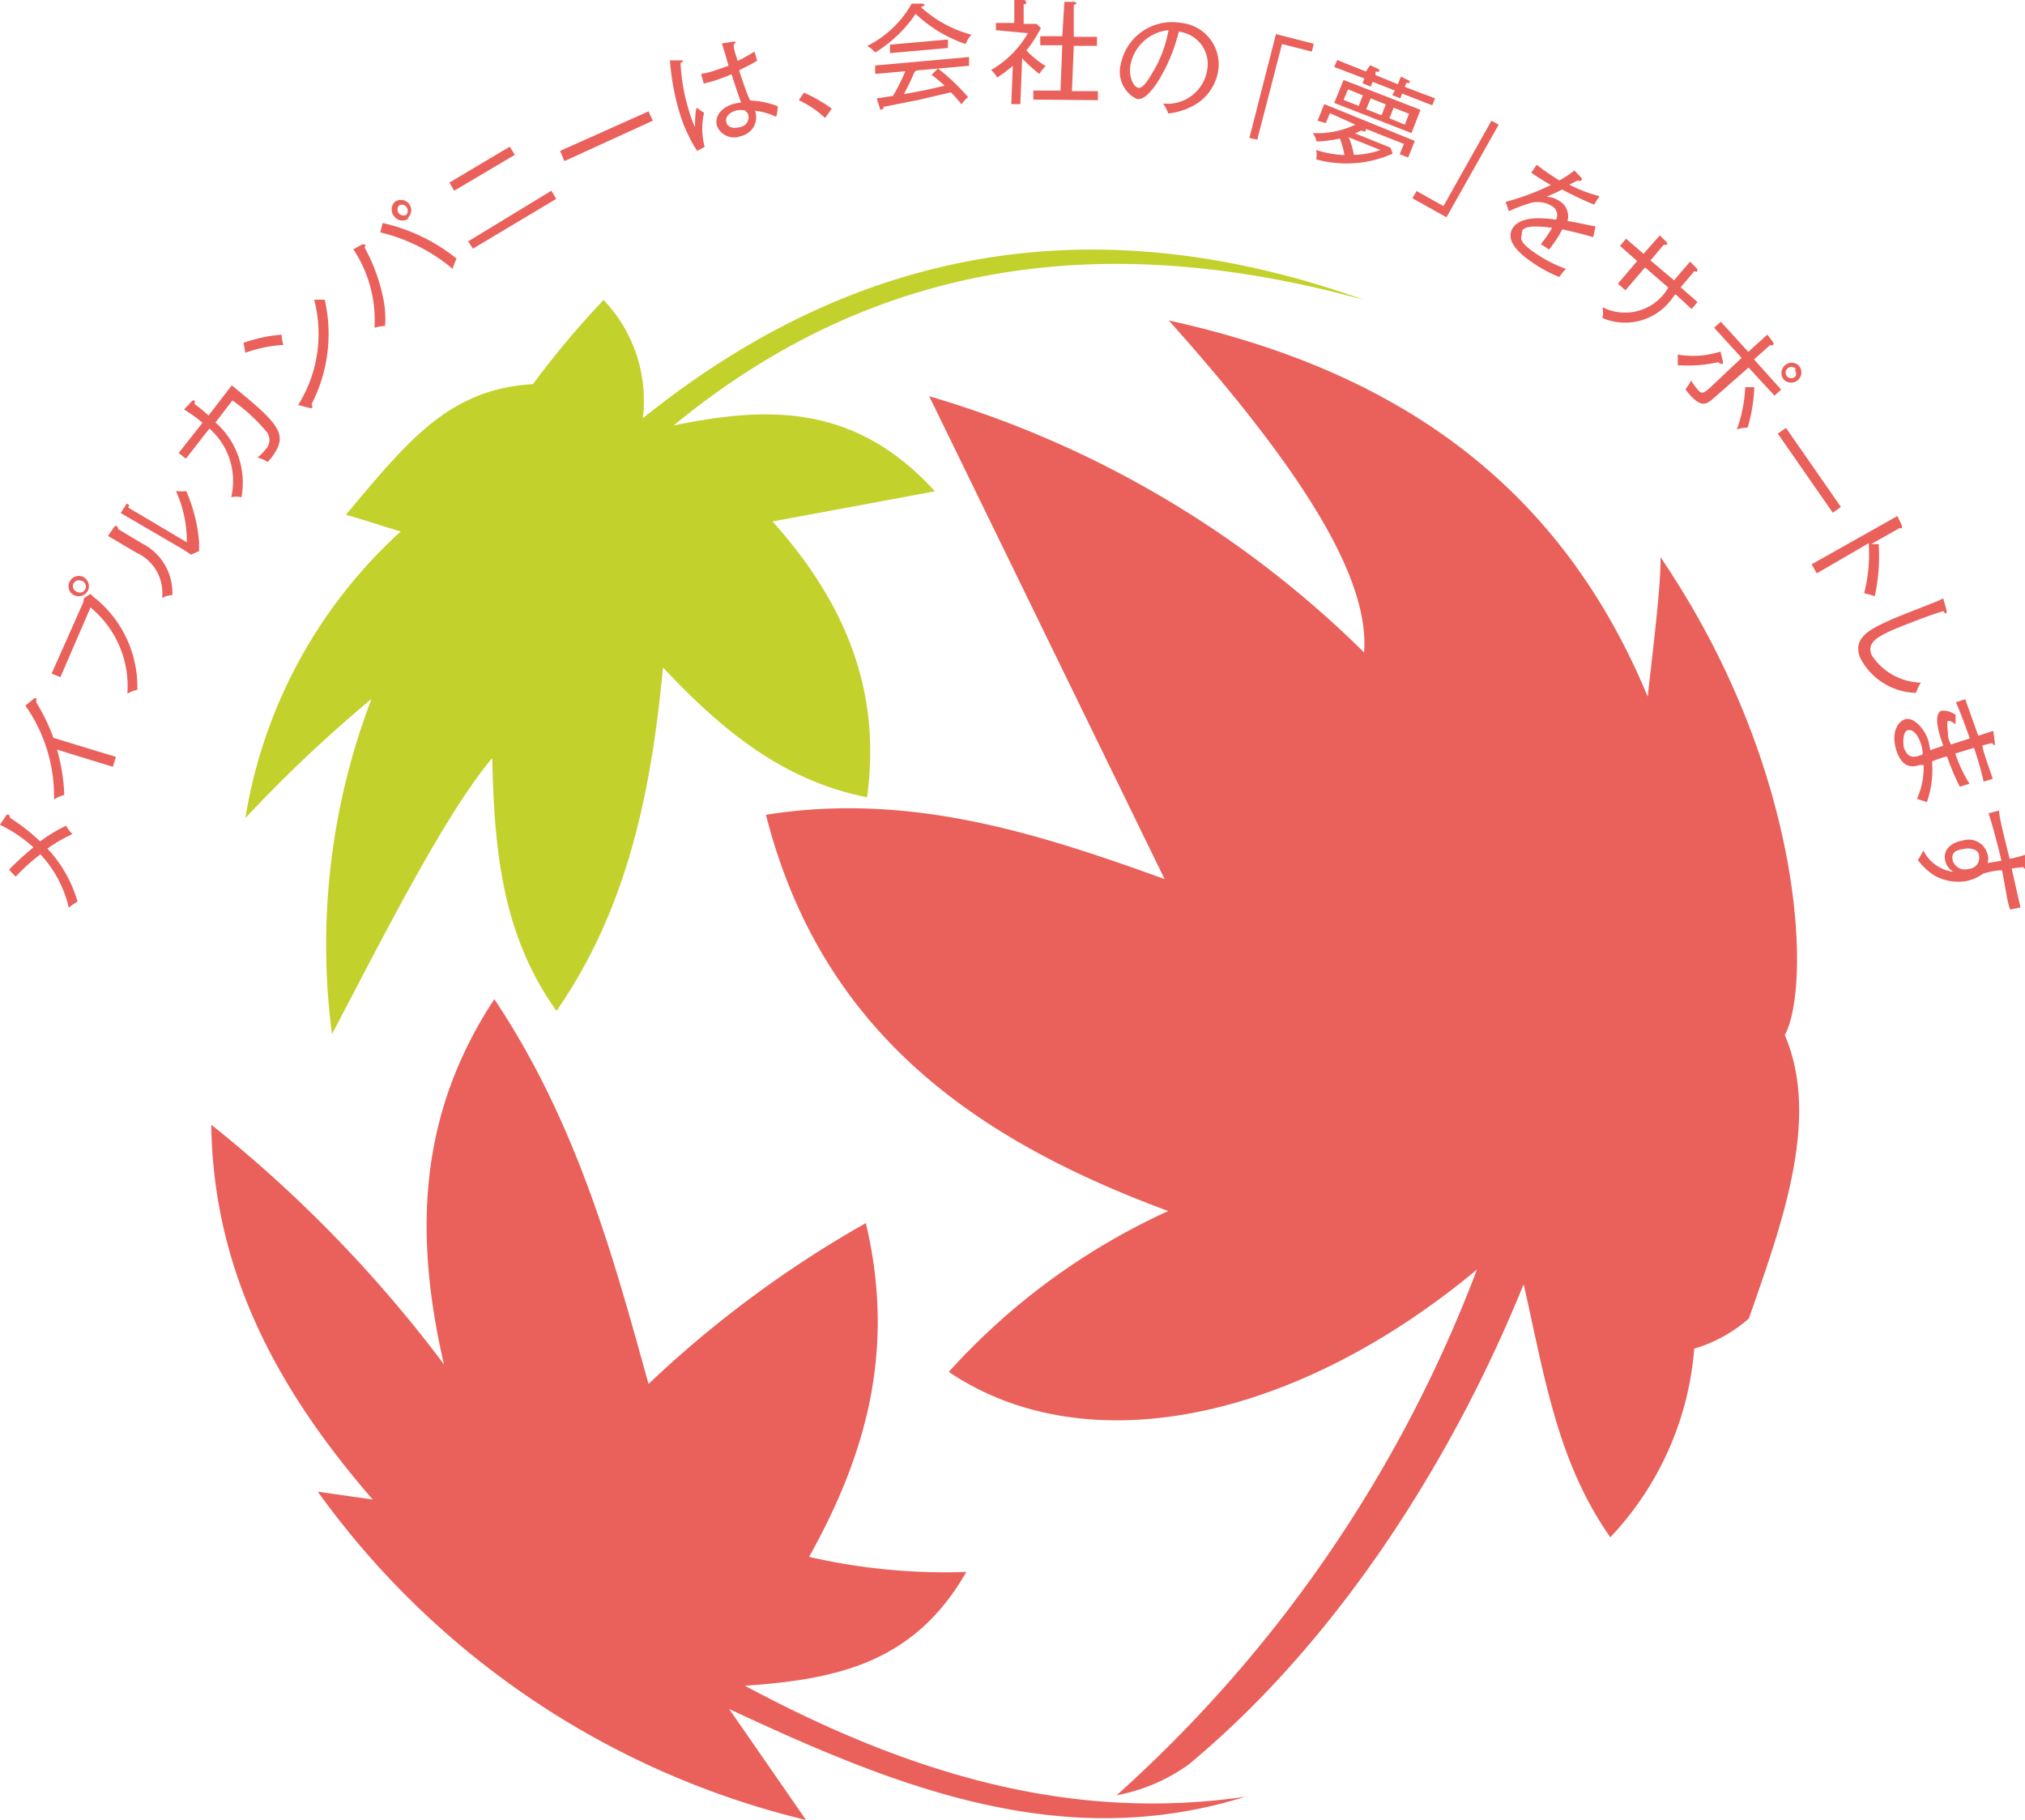 <svg xmlns="http://www.w3.org/2000/svg" width="67.1" height="60.31" viewBox="0 0 67.1 60.31"><defs><style>.a{fill:#ea605a;}.b{fill:#c3d12d;}</style></defs><path class="a" d="M.33,27.1a6.88,6.88,0,0,1,1,.78,5.63,5.63,0,0,1,.86-.52,1.14,1.14,0,0,0,.21.28,5,5,0,0,0-.83.48,4.28,4.28,0,0,1,1,1.76,1.38,1.38,0,0,0-.29.2,3.89,3.89,0,0,0-.94-1.77,6.5,6.5,0,0,0-.82.74L.3,28.82a8.5,8.5,0,0,1,.81-.74A4.76,4.76,0,0,0,0,27.33L.22,27a.07.07,0,0,1,.06,0S.33,27,.33,27.1Z"/><path class="a" d="M1.2,23.2a.36.36,0,0,1,0,.07,6.38,6.38,0,0,1,.57,1.18l2.07.63-.1.33-1.85-.57a6.4,6.4,0,0,1,.24,1.5,1.32,1.32,0,0,0-.34.15,5.22,5.22,0,0,0-.95-3.11l.3-.24a.07.07,0,0,1,.06,0A.05.05,0,0,1,1.2,23.2Z"/><path class="a" d="M3.2,19.86a3.79,3.79,0,0,1,1.35,3,1,1,0,0,0-.33.13A3.38,3.38,0,0,0,3,20.13L2,22.44l-.29-.12,1-2.25a.58.58,0,0,0,.07-.25L3,19.68A1,1,0,0,0,3.2,19.86Zm-.28-.3a.35.35,0,0,1-.45.17.33.33,0,0,1-.17-.44.34.34,0,0,1,.44-.18A.35.35,0,0,1,2.92,19.56Zm-.49-.21a.19.19,0,0,0,.1.25.2.2,0,1,0,.15-.36A.2.2,0,0,0,2.43,19.35Z"/><path class="a" d="M3.91,17.53l.8.48a1.83,1.83,0,0,1,1,1.71.71.71,0,0,0-.34.1,1.46,1.46,0,0,0-.84-1.5l-.95-.56.19-.28s.05-.07.09-.05S3.92,17.49,3.91,17.53ZM6.6,18a1.8,1.8,0,0,0,0,.26l-.27.12-.24-.16L4,17l.18-.28s0-.06.07,0,0,.05,0,.1l1.94,1.15a4,4,0,0,0-.36-1.7,1.16,1.16,0,0,0,.34,0A5.3,5.3,0,0,1,6.6,18Z"/><path class="a" d="M9,15.16l-.13.15a1.14,1.14,0,0,0-.34-.15,1.35,1.35,0,0,0,.27-.27.44.44,0,0,0,0-.62,5.66,5.66,0,0,0-1.1-1L7.14,14A2.65,2.65,0,0,1,8,16.48a.66.66,0,0,0-.34,0,2.32,2.32,0,0,0-.72-2.28l-.78,1-.24-.19.79-1a4.56,4.56,0,0,0-.61-.44l.26-.28s.06-.05.09,0,0,0,0,.1a5.24,5.24,0,0,1,.46.38l.77-1C9.35,14.12,9.54,14.42,9,15.16Z"/><path class="a" d="M9.39,11.43a4.5,4.5,0,0,0-1.26.26l-.06-.33a4.92,4.92,0,0,1,1.26-.27A1.3,1.3,0,0,0,9.39,11.43Zm.94,2s.05.07,0,.09,0,0-.07,0l-.38-.1a4.45,4.45,0,0,0,.53-3.49l.35,0A5.08,5.08,0,0,1,10.33,13.38Z"/><path class="a" d="M12.08,8.2a5.87,5.87,0,0,1,.6,1.6,3.35,3.35,0,0,1,.08,1,1.39,1.39,0,0,0-.35.06,4.28,4.28,0,0,0-.7-2.6L12,8.1c.05,0,.07,0,.09,0S12.12,8.15,12.08,8.2ZM15,8.91A5.81,5.81,0,0,0,12.6,7.7l.08-.31a6,6,0,0,1,2.45,1.18A1.71,1.71,0,0,0,15,8.91ZM13.55,7.23a.34.34,0,0,1-.48-.05.36.36,0,0,1,0-.48.34.34,0,1,1,.43.53Zm-.33-.42a.2.2,0,0,0,.24.31.2.2,0,0,0,0-.27A.19.19,0,0,0,13.22,6.81Z"/><path class="a" d="M15.05,6.32l-.16-.27,2-1.19.17.27Zm.62,1.92L15.51,8l2.76-1.68.16.27Z"/><path class="a" d="M18.7,5.34,18.56,5l2.93-1.31.14.31Z"/><path class="a" d="M23.35,4.87,23.1,5a5,5,0,0,1-.59-1.29A8.16,8.16,0,0,1,22.2,2h.36s.06,0,.07,0,0,.06-.08.08a6.3,6.3,0,0,0,.27,1.56,4.28,4.28,0,0,0,.21.58c0-.1,0-.56.06-.65a1.24,1.24,0,0,0,.24.16A2.37,2.37,0,0,0,23.35,4.87Zm2.37-1a2.24,2.24,0,0,0-.7-.2.64.64,0,0,1-.47.84.61.61,0,0,1-.79-.33c-.1-.34.17-.62.52-.73a1.86,1.86,0,0,1,.28-.05c-.09-.23-.11-.3-.32-.94a6.08,6.08,0,0,1-.62.23l-.3.08-.09-.32a3,3,0,0,0,.42-.1l.49-.17c-.05-.19-.14-.49-.22-.74l.38-.06s.07,0,.07,0,0,.08-.06.09c0,.18.09.39.13.55A5.44,5.44,0,0,0,25,1.71l.09.3c-.08.05-.24.14-.6.32.13.4.29.87.37,1a2.92,2.92,0,0,1,.91.19C25.77,3.64,25.75,3.76,25.72,3.87Zm-1-.21a.92.92,0,0,0-.32,0c-.24.07-.38.21-.33.4s.28.2.46.15a.33.33,0,0,0,.25-.45A1.14,1.14,0,0,0,24.68,3.66Z"/><path class="a" d="M27.34,3.91a3.31,3.31,0,0,0-.87-.59l.17-.25a5,5,0,0,1,.92.53Z"/><path class="a" d="M32,1.46a4.53,4.53,0,0,1-1.66-1A4.36,4.36,0,0,1,29,1.74a1.17,1.17,0,0,0-.26-.22A3.45,3.45,0,0,0,30.21.12l.35,0s.07,0,.07.05,0,0-.11.07a4,4,0,0,0,1.67.91A.89.89,0,0,0,32,1.46Zm-1.58.87s0,0,0,0-.07,0-.12.06a8,8,0,0,1-.35.73c.65-.12.72-.13,1.35-.28a4.26,4.26,0,0,0-.43-.36l.21-.21a7,7,0,0,1,1,.95,1,1,0,0,0-.22.24,3.65,3.65,0,0,0-.35-.4l-1.07.25-1.16.23s0,.09-.07.09-.05,0-.06-.07l-.1-.3.54-.08A6.61,6.61,0,0,0,30,2.36l-1,.09,0-.28,3.11-.28,0,.29Zm-.93-.57,0-.28,1.92-.17,0,.28Z"/><path class="a" d="M34.44,2.45a4.56,4.56,0,0,1-.57-.52l-.06,1.52h-.3l.05-1.27a4,4,0,0,1-.52.39.85.85,0,0,0-.2-.25,3.32,3.32,0,0,0,1.22-1.22L33,1V.76l.61,0,0-.78.29,0S34,0,34,.08s0,.05-.08.06l0,.65.43,0,.14.14a4.12,4.12,0,0,1-.48.74,3.13,3.13,0,0,0,.64.52A1.17,1.17,0,0,0,34.44,2.45Zm-.2.85V3l.9,0,.06-1.5-.73,0v-.3l.73,0L35.27.06l.33,0s.07,0,.06.05,0,0-.08.06l0,1.05.77,0v.3l-.77,0-.06,1.5.86,0,0,.3Z"/><path class="a" d="M39.71,3.4a2.2,2.2,0,0,1-1,.36,1.31,1.31,0,0,0-.17-.33A1.33,1.33,0,0,0,40,2.33a1.08,1.08,0,0,0-.94-1.28,5.71,5.71,0,0,1-.69,1.65c-.29.44-.5.61-.7.58a1,1,0,0,1-.53-1.16,1.73,1.73,0,0,1,2-1.36,1.38,1.38,0,0,1,1.22,1.62A1.61,1.61,0,0,1,39.71,3.4ZM37.46,2.15c-.07.4.1.73.26.76s.35-.3.48-.52A4.08,4.08,0,0,0,38.72,1,1.42,1.42,0,0,0,37.46,2.15Z"/><path class="a" d="M42.48,1.46l-.82,3.17-.26-.06.88-3.44,1.25.32-.06.26Z"/><path class="a" d="M44.07,3.75l-.14.33L43.66,4l.22-.55,3,1.22-.22.55-.28-.11.14-.34-1.26-.5s0,0,0,.06-.11,0-.17,0a1.07,1.07,0,0,1-.19.09l1.17.47.08.2a3.76,3.76,0,0,1-2.54.19.63.63,0,0,0,0-.31,3.58,3.58,0,0,0,.94.17,3,3,0,0,0-.15-.55,4.43,4.43,0,0,1-.77.1.81.81,0,0,0-.13-.28,2.93,2.93,0,0,0,1.41-.28Zm3-.11-.3.77-2.56-1,.31-.76ZM45.4,2.16l.3.14s0,.05,0,.07-.07,0-.12,0l0,.12.74.3.1-.25.29.14a0,0,0,0,1,0,.07s-.07,0-.11,0l-.05.13,1,.38-.09.23-1-.39-.06.16-.27-.11L46.22,3l-.74-.29-.06.16-.27-.11.06-.16-1-.38.1-.23.95.38Zm-.24,1-.49-.2-.15.35.5.2Zm-.47,1.39a2.48,2.48,0,0,1,.17.58,2.65,2.65,0,0,0,.88-.16Zm.58-.93.51.2.14-.36-.5-.2Zm.77.3.51.21.14-.36-.51-.2Z"/><path class="a" d="M46.8,6.57l.14-.24.89.5L49.42,4l.24.13L47.93,7.2Z"/><path class="a" d="M51.77,7.6a4.26,4.26,0,0,1-.23.38c-.09.13-.15.22-.21.29l-.27-.18c.06-.08.14-.18.24-.33s.1-.16.13-.21c-.8-.11-1,0-1,.16s-.18.26.46.69a4.38,4.38,0,0,0,1,.51,1.6,1.6,0,0,0-.22.27,4.43,4.43,0,0,1-.86-.46c-.25-.17-1-.67-.68-1.17.23-.33.77-.37,1.43-.27a.34.34,0,0,0-.15-.46.91.91,0,0,0-.77-.07A4.9,4.9,0,0,0,50,7l-.11-.31a8.24,8.24,0,0,0,1.5-.56,6.43,6.43,0,0,1-.65-.41l.18-.26c.1.08.19.15.44.32l.31.2a3.61,3.61,0,0,0,.5-.33l.22.23s.06.06,0,.1-.08,0-.11,0L52,6.12a4.81,4.81,0,0,0,1,.38l-.18.28c-.42-.17-.87-.4-1.06-.5-.2.11-.36.17-.51.24a.81.81,0,0,1,.42.14.59.59,0,0,1,.27.67c.15,0,.8.16.93.17l-.08.36C52.29,7.71,51.93,7.64,51.77,7.6Z"/><path class="a" d="M55.52,9.75l-.07.08a1.92,1.92,0,0,1-2.35.71.92.92,0,0,0,0-.36,1.65,1.65,0,0,0,2.18-.65l-.77-.67-.65.76-.25-.22.64-.75-.57-.5.2-.24.58.5L55,7.8l.22.22s.06.07,0,.09,0,0-.09,0l-.44.52.78.66L56,8.67l.24.24s0,.05,0,.08-.06,0-.1,0l-.45.53.56.49-.2.23Z"/><path class="a" d="M56.94,12a4.54,4.54,0,0,1-1.35.1,2.21,2.21,0,0,0,0-.35,3,3,0,0,0,1.42-.1l.08.32s0,.07,0,.08S57,12.08,56.94,12Zm1,.18-1.14,1c-.23.2-.4.35-.79-.08a1.56,1.56,0,0,1-.16-.2,1.52,1.52,0,0,0,.18-.29c.05.07.13.19.24.32s.19.1.38-.07l1.06-1-.91-1,.22-.2.91,1,.63-.57.19.24c0,.05.06.07,0,.1s-.07,0-.09,0l-.54.48.9,1-.22.2Zm-.37,2a4.76,4.76,0,0,0,.26-1.35l.3,0a5.44,5.44,0,0,1-.22,1.34A1.29,1.29,0,0,0,57.55,14.23Zm1.54-1.6a.34.34,0,0,1,.5-.46.34.34,0,0,1-.5.46Zm.39-.36a.19.19,0,1,0-.28.26.2.2,0,0,0,.27,0A.19.19,0,0,0,59.48,12.27Z"/><path class="a" d="M58.91,14.37l.27-.19L61,16.8l-.27.19Z"/><path class="a" d="M61.77,19.66A5.24,5.24,0,0,0,61.92,18L60.2,19l-.17-.3,2.84-1.6.15.31c0,.05,0,.07,0,.09s-.07,0-.08,0l-.94.53.25,0a6,6,0,0,1-.13,1.73A2,2,0,0,0,61.77,19.66Z"/><path class="a" d="M61.65,21.82c-.31-.71.39-1,1-1.28.24-.11,1.33-.53,1.55-.62l.19-.09.11.38c0,.06,0,.09,0,.11s-.08,0-.1-.07c-.5.14-1.4.51-1.63.6-.58.26-.92.45-.75.86a2,2,0,0,0,1.63.91,1.33,1.33,0,0,0-.16.34A2.14,2.14,0,0,1,61.65,21.82Z"/><path class="a" d="M63.52,26.47a2.47,2.47,0,0,0,.22-1.12l-.13,0c-.21.07-.58.14-.78-.51-.15-.49,0-.89.28-1s.67.31.78.69a2.17,2.17,0,0,1,.07.33l.43-.15c-.06-.17-.08-.24-.11-.34s-.22-.73.06-.82c.13,0,.26,0,.46.14V24c-.12-.08-.19-.13-.25-.11s0,.33,0,.47.08.27.1.31l.62-.2c-.22-.63-.37-1-.46-1.2l.31-.1.43,1.21.5-.16.05.39s0,.07,0,.08-.07,0-.08-.07l-.33.08c0,.18.3.95.34,1.11l-.3.09a11.2,11.2,0,0,0-.32-1.12l-.62.19a4.64,4.64,0,0,0,.47,1l-.32.1a7.6,7.6,0,0,1-.42-1c-.1,0-.42.13-.5.16a3.31,3.31,0,0,1-.17,1.35ZM63.71,25a1,1,0,0,0-.05-.32c-.1-.33-.27-.53-.45-.48s-.14.49-.13.55c.13.41.37.33.49.3Z"/><path class="a" d="M66.46,29.49l-.12-.65c-.26,0-.48.07-.63.11a1.37,1.37,0,0,1-.58.25,1.62,1.62,0,0,1-1-.17,2.06,2.06,0,0,1-.58-.53,2.43,2.43,0,0,0,.18-.32,1.29,1.29,0,0,0,1,.71.57.57,0,0,1-.28-.4c-.06-.33.19-.57.6-.64a.64.64,0,0,1,.81.47.45.45,0,0,1,0,.28l.46-.08c-.1-.42-.29-1.17-.43-1.57l.35-.09c0,.26.3,1.37.35,1.6a4.13,4.13,0,0,0,.53-.14l0,.37s0,.09,0,.1-.06,0-.07-.06l-.39.05c.24,1.08.27,1.2.29,1.29l-.34.07C66.55,30,66.51,29.78,66.46,29.49Zm-.88-1.11c0-.25-.31-.29-.51-.25s-.42.07-.37.37a.42.42,0,0,0,.54.29A.36.36,0,0,0,65.58,28.38Z"/><path class="a" d="M48.94,42.07c-6.09,5.07-13,6.43-17.5,3.39a22.17,22.17,0,0,1,7.27-5.33C32.31,37.76,27.22,34.21,25.38,27c4.76-.76,9,.61,13.21,2.13l-7.8-16A34.12,34.12,0,0,1,45.2,21.62c.18-2.37-1.85-5.83-6.47-11,7.45,1.64,12.92,5.35,15.87,12.47.06-.65.46-3.74.42-4.63,4.79,7.05,5,14.23,4.12,15.84,1.2,2.78-.12,6.32-1.19,9.39a4.77,4.77,0,0,1-1.81,1,10.26,10.26,0,0,1-2.78,6.25c-1.76-2.5-2.18-5.33-2.87-8.38-.28.58-3.64,9.7-11.09,15.9A5.94,5.94,0,0,1,37,59.49,44.5,44.5,0,0,0,48.94,42.07Z"/><path class="a" d="M24.68,55.86c5.44,2.91,10.77,4.52,16.58,3.68-6.07,1.89-11.54-.31-17.1-2.91l2.55,3.68A28,28,0,0,1,10.53,49.43l1.82.26C9.21,46.07,7.07,42.15,7,37.27a43.55,43.55,0,0,1,7.71,7.94c-1-4.34-.84-8.29,1.67-12.1,2.79,4.17,4,8.77,5.11,12.75a36.63,36.63,0,0,1,7.2-5.33c1,4.21,0,7.69-1.88,11.06a20.11,20.11,0,0,0,5.21.5C30.31,55.08,27.78,55.65,24.68,55.86Z"/><path class="b" d="M11,34.27a22.83,22.83,0,0,1,1.31-11.11,46.06,46.06,0,0,0-4.18,3.95,16.34,16.34,0,0,1,5.15-9.5c-.6-.17-1.13-.36-1.82-.55,2.1-2.51,3.45-4.17,6.2-4.33A29.51,29.51,0,0,1,20,9.94a4.82,4.82,0,0,1,1.3,3.92c7.32-5.89,15.29-7,23.91-3.92-8.28-2.28-16-1.51-22.89,4.16,3.1-.64,6-.74,8.66,2.18l-5.38,1c2.31,2.59,3.63,5.48,3.13,9.14-2.75-.55-4.75-2.16-6.76-4.3-.4,4.18-1.19,8-3.53,11.38-1.84-2.57-2.06-5.45-2.13-8.38C14.73,27,12.72,31,11,34.27Z"/></svg>